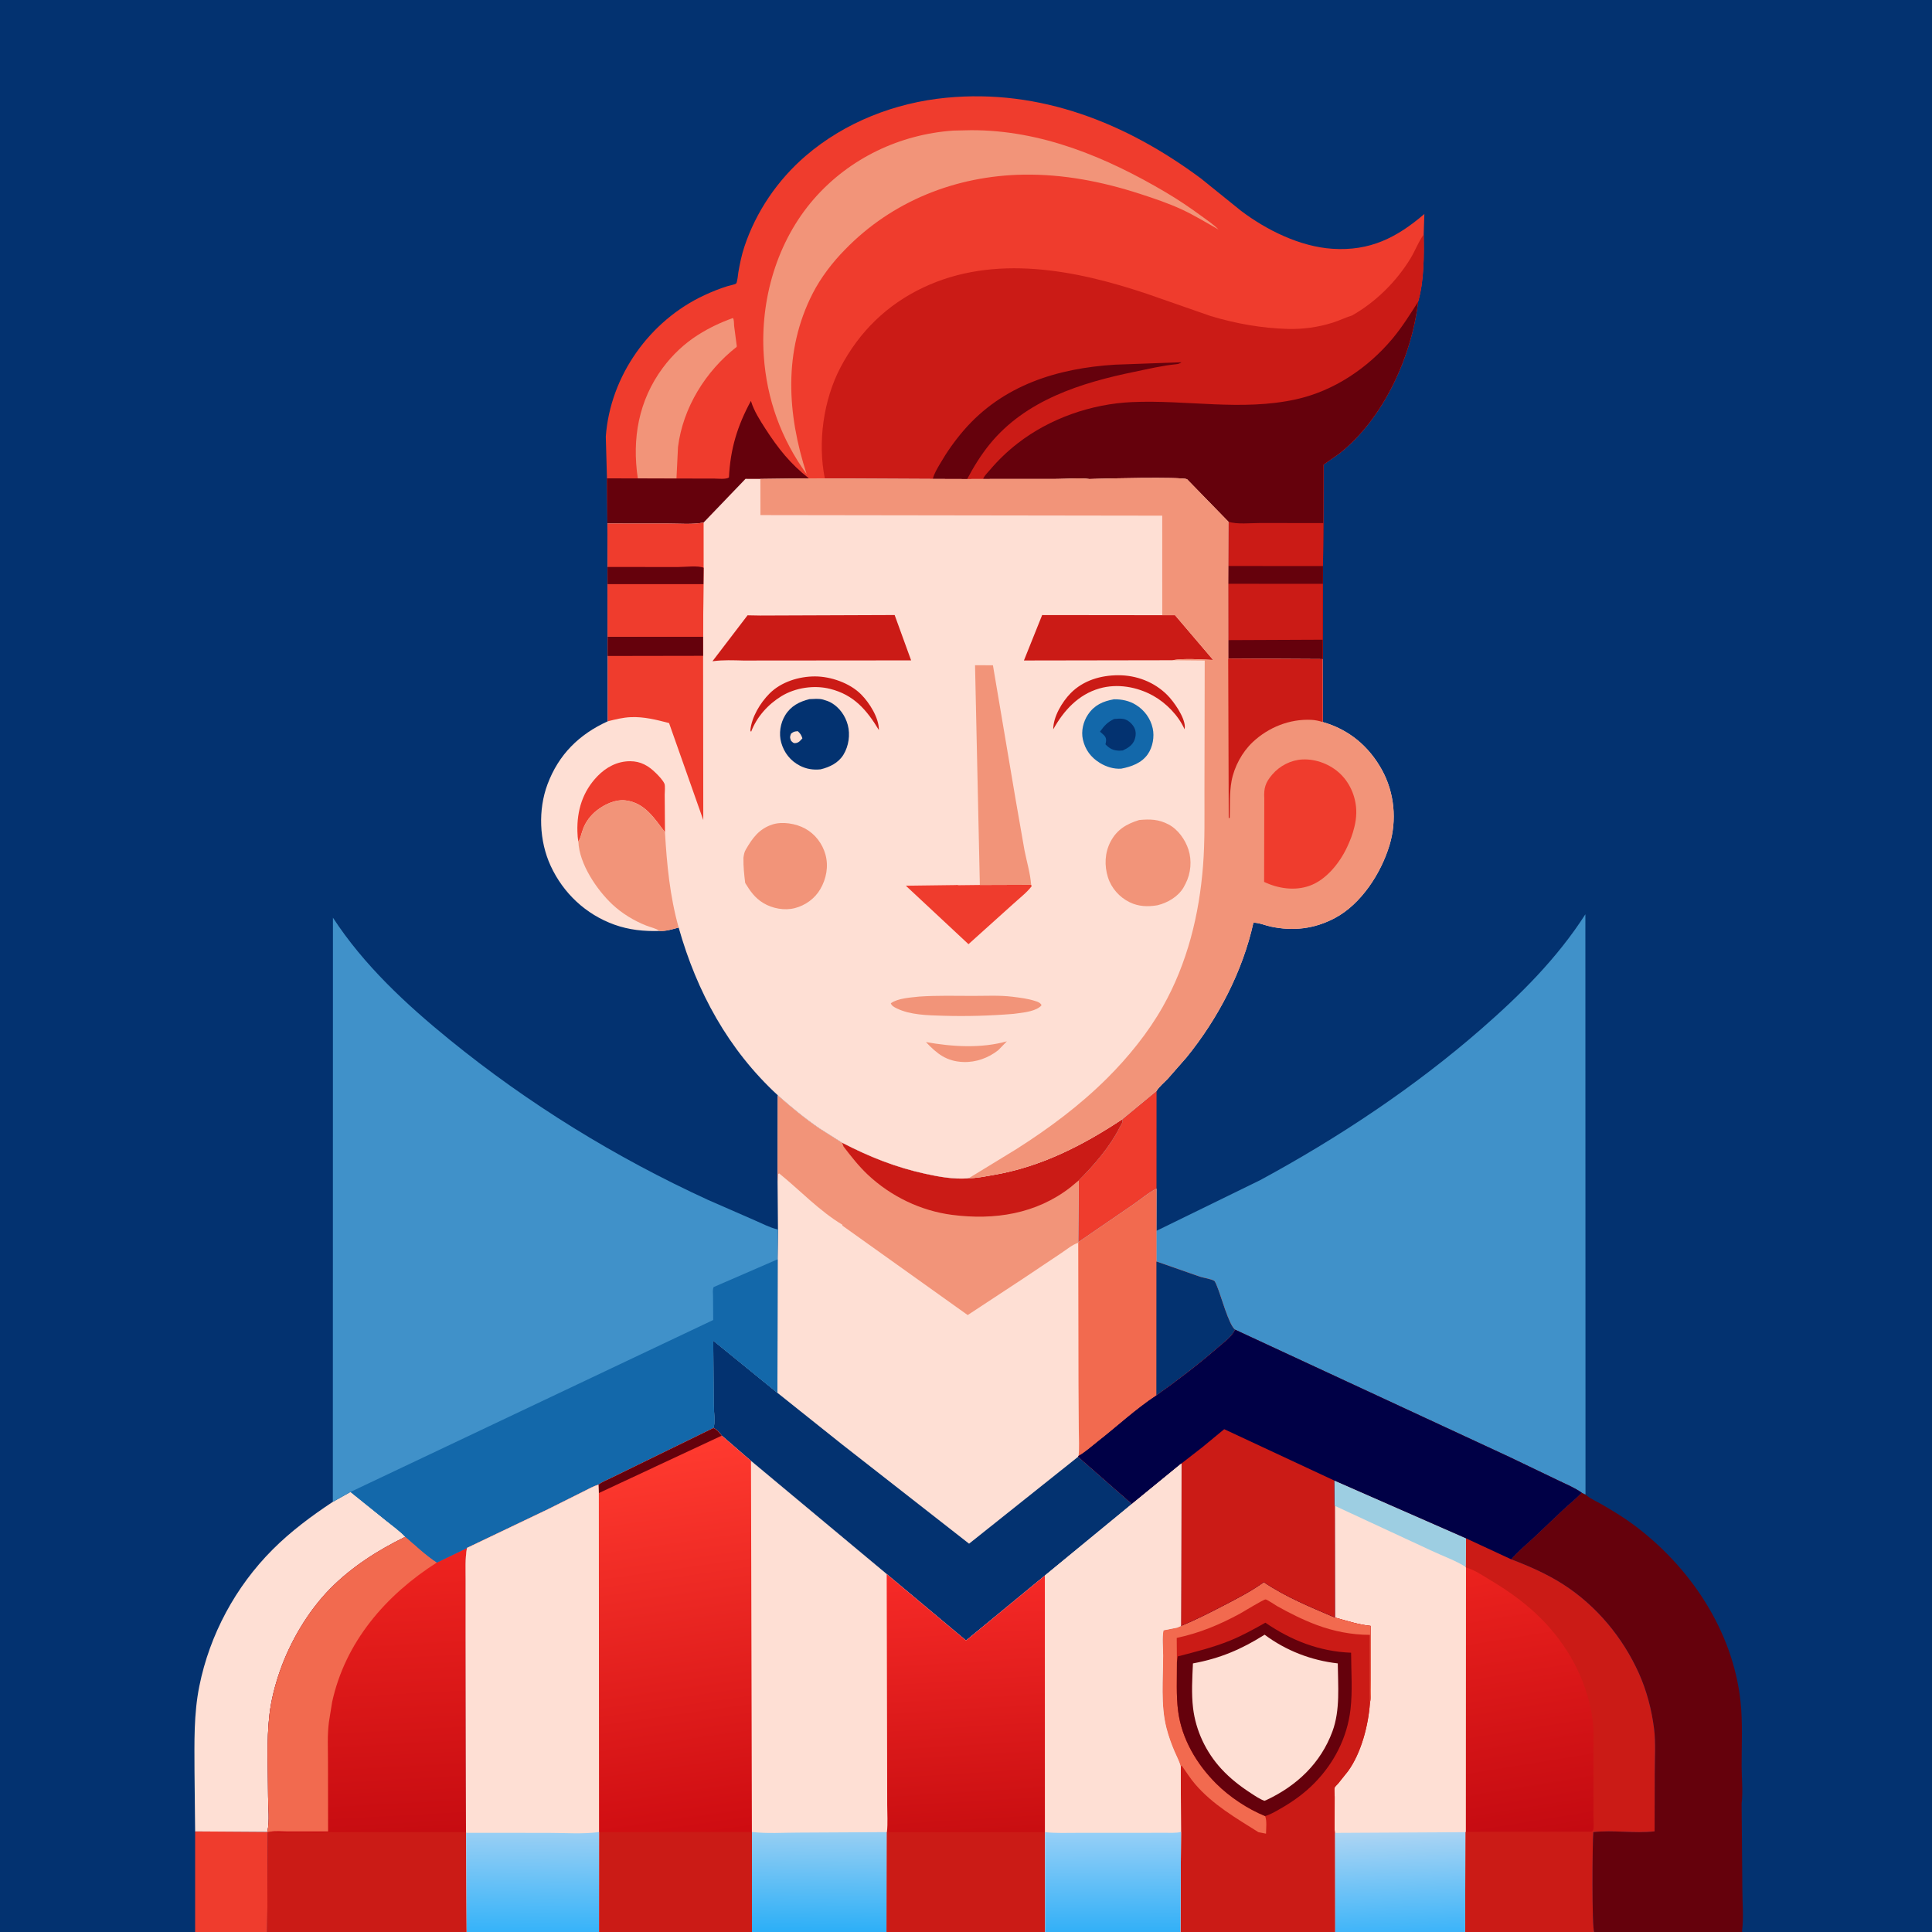 <svg version="1.1" xmlns="http://www.w3.org/2000/svg" style="display: block;" viewBox="0 0 2048 2048" width="1024" height="1024">
<defs>
	<linearGradient id="Gradient1" gradientUnits="userSpaceOnUse" x1="428.669" y1="1943.41" x2="412.797" y2="1648.26">
		<stop class="stop0" offset="0" stop-opacity="1" stop-color="rgb(199,12,17)"/>
		<stop class="stop1" offset="1" stop-opacity="1" stop-color="rgb(238,35,31)"/>
	</linearGradient>
	<linearGradient id="Gradient2" gradientUnits="userSpaceOnUse" x1="1631.49" y1="1948.03" x2="1584.49" y2="1659.2">
		<stop class="stop0" offset="0" stop-opacity="1" stop-color="rgb(196,10,17)"/>
		<stop class="stop1" offset="1" stop-opacity="1" stop-color="rgb(235,34,30)"/>
	</linearGradient>
	<linearGradient id="Gradient3" gradientUnits="userSpaceOnUse" x1="1481.31" y1="1940.32" x2="1485.73" y2="2049.68">
		<stop class="stop0" offset="0" stop-opacity="1" stop-color="rgb(174,213,243)"/>
		<stop class="stop1" offset="1" stop-opacity="1" stop-color="rgb(60,180,249)"/>
	</linearGradient>
	<linearGradient id="Gradient4" gradientUnits="userSpaceOnUse" x1="868.803" y1="1940.95" x2="867.197" y2="2048.05">
		<stop class="stop0" offset="0" stop-opacity="1" stop-color="rgb(152,207,243)"/>
		<stop class="stop1" offset="1" stop-opacity="1" stop-color="rgb(44,175,247)"/>
	</linearGradient>
	<linearGradient id="Gradient5" gradientUnits="userSpaceOnUse" x1="1031.92" y1="1943.51" x2="1014.95" y2="1668.44">
		<stop class="stop0" offset="0" stop-opacity="1" stop-color="rgb(201,14,17)"/>
		<stop class="stop1" offset="1" stop-opacity="1" stop-color="rgb(246,42,39)"/>
	</linearGradient>
	<linearGradient id="Gradient6" gradientUnits="userSpaceOnUse" x1="1179.27" y1="2047.36" x2="1178.74" y2="1943.64">
		<stop class="stop0" offset="0" stop-opacity="1" stop-color="rgb(51,176,247)"/>
		<stop class="stop1" offset="1" stop-opacity="1" stop-color="rgb(149,207,247)"/>
	</linearGradient>
	<linearGradient id="Gradient7" gradientUnits="userSpaceOnUse" x1="744.058" y1="1946.25" x2="685.557" y2="1535.02">
		<stop class="stop0" offset="0" stop-opacity="1" stop-color="rgb(206,12,17)"/>
		<stop class="stop1" offset="1" stop-opacity="1" stop-color="rgb(255,58,47)"/>
	</linearGradient>
	<linearGradient id="Gradient8" gradientUnits="userSpaceOnUse" x1="564.756" y1="1943.04" x2="563.259" y2="2047.96">
		<stop class="stop0" offset="0" stop-opacity="1" stop-color="rgb(153,207,244)"/>
		<stop class="stop1" offset="1" stop-opacity="1" stop-color="rgb(54,179,249)"/>
	</linearGradient>
</defs>
<path transform="translate(0,0)" fill="rgb(3,50,112)" d="M 206.846 2048 L -0 2048 L 0 -0 L 2048 0 L 2048 2048 L 1846.89 2048 L 1756.24 2048 L 1689.9 2048 L 1553.1 2048 L 1539.18 2048 L 1439.84 2048 L 1415.15 2048 L 1251.32 2048 L 1107.93 2048 L 939.901 2048 L 925.291 2048 L 885.632 2048 L 797.108 2048 L 634.96 2048 L 494.697 2048 L 347.923 2048 L 283.26 2048 L 206.846 2048 z"/>
<path transform="translate(0,0)" fill="rgb(239,60,45)" d="M 1189.76 1186.39 L 1225.99 1156.47 L 1225.94 1259.99 C 1217.2 1264.34 1209.17 1271.4 1201.08 1276.92 L 1143.05 1316.7 L 1143.55 1251.22 C 1159.62 1235.07 1176.25 1216.08 1186.61 1195.6 C 1188.19 1192.47 1190.66 1189.85 1189.76 1186.39 z"/>
<path transform="translate(0,0)" fill="rgb(239,60,45)" d="M 206.846 1941.37 L 283.332 1941.88 L 283.997 1942.18 L 283.26 2048 L 206.846 2048 L 206.846 1941.37 z"/>
<path transform="translate(0,0)" fill="rgb(254,223,212)" d="M 352.829 1592 L 371.59 1581.49 L 409.198 1611.77 C 416.056 1617.3 423.609 1622.68 429.711 1629.04 C 400.733 1643.21 372.987 1660.8 350.198 1683.89 C 326.559 1707.84 307.411 1740.41 296.451 1772.18 C 291.509 1786.5 287.492 1802.02 285.706 1817.08 C 282.32 1845.62 284.19 1875.67 284.195 1904.4 C 284.198 1915.6 286.028 1930.44 283.475 1941.22 L 283.332 1941.88 L 206.846 1941.37 L 206.176 1877.43 C 206.103 1847.07 205.281 1817.27 211.309 1787.32 C 222.287 1732.77 249.722 1681.87 289.082 1642.5 C 308.432 1623.14 330.072 1607.09 352.829 1592 z"/>
<path transform="translate(0,0)" fill="rgb(101,1,12)" d="M 1676.77 1582.4 L 1680.7 1584.22 L 1681.89 1585.25 C 1686.44 1589.03 1692.72 1591.69 1697.85 1594.67 C 1709.08 1601.2 1720.34 1607.94 1730.81 1615.66 C 1791.12 1660.15 1836.82 1727.97 1845.03 1803.57 C 1847.47 1826.05 1846.13 1849.78 1846.21 1872.41 C 1846.26 1885.1 1847.66 1899.46 1846.2 1911.98 L 1846.94 2002.02 C 1846.95 2016.44 1848.49 2032.64 1846.64 2046.75 L 1846.89 2048 L 1756.24 2048 L 1689.9 2048 C 1687.37 2044.01 1687.95 1952.2 1689 1942.13 C 1710.24 1939.6 1732.62 1943.87 1753.95 1941.29 L 1754.1 1880 C 1754.11 1864.53 1755.31 1847.76 1753.38 1832.44 C 1750.83 1812.31 1745.57 1792.16 1737.24 1773.64 C 1720.19 1735.75 1692.39 1702.24 1657.38 1679.69 C 1640.15 1668.59 1621.09 1660.21 1601.97 1652.95 C 1608.96 1644.72 1617.71 1637.48 1625.65 1630.17 L 1657.5 1600 C 1663.89 1594.07 1670.68 1588.66 1676.77 1582.4 z"/>
<path transform="translate(0,0)" fill="url(#Gradient1)" d="M 429.711 1629.04 C 440.474 1638.14 451.309 1648.68 463.139 1656.3 L 495.027 1640.86 C 492.912 1652.22 493.682 1664.44 493.642 1676 L 493.625 1733.38 L 493.974 1942.17 L 494.083 1942.84 L 494.697 2048 L 347.923 2048 L 283.26 2048 L 283.997 1942.18 L 283.332 1941.88 L 283.475 1941.22 C 286.028 1930.44 284.198 1915.6 284.195 1904.4 C 284.19 1875.67 282.32 1845.62 285.706 1817.08 C 287.492 1802.02 291.509 1786.5 296.451 1772.18 C 307.411 1740.41 326.559 1707.84 350.198 1683.89 C 372.987 1660.8 400.733 1643.21 429.711 1629.04 z"/>
<path transform="translate(0,0)" fill="rgb(242,106,79)" d="M 429.711 1629.04 C 440.474 1638.14 451.309 1648.68 463.139 1656.3 C 408.967 1690.86 365.849 1740.55 352.019 1804.5 L 348.673 1825.43 C 346.826 1839.41 347.712 1854.33 347.685 1868.45 L 347.778 1941.39 L 304.996 1941.41 C 299.173 1941.41 291.719 1940.5 286.097 1941.83 L 283.997 1942.18 L 283.332 1941.88 L 283.475 1941.22 C 286.028 1930.44 284.198 1915.6 284.195 1904.4 C 284.19 1875.67 282.32 1845.62 285.706 1817.08 C 287.492 1802.02 291.509 1786.5 296.451 1772.18 C 307.411 1740.41 326.559 1707.84 350.198 1683.89 C 372.987 1660.8 400.733 1643.21 429.711 1629.04 z"/>
<path transform="translate(0,0)" fill="rgb(203,27,22)" d="M 283.997 1942.18 L 286.097 1941.83 C 296.215 1943.22 307.087 1942.41 317.296 1942.4 C 327.282 1942.39 337.966 1943.16 347.872 1942.12 L 493.974 1942.17 L 494.083 1942.84 L 494.697 2048 L 347.923 2048 L 283.26 2048 L 283.997 1942.18 z"/>
<path transform="translate(0,0)" fill="rgb(64,145,201)" d="M 1225.84 1304.75 L 1335.63 1251.1 C 1418.56 1206.24 1499.42 1152.54 1570.48 1090.5 C 1612.05 1054.19 1650.58 1015.87 1680.56 969.207 L 1680.7 1584.22 L 1676.77 1582.4 C 1669.21 1577 1659.9 1573.28 1651.56 1569.2 L 1599.74 1544.33 L 1309.28 1409.55 C 1302.44 1404.55 1294.03 1372.39 1289.87 1363 C 1289.49 1362.14 1288.1 1358.54 1287.33 1357.94 C 1284.8 1355.95 1275.55 1354.51 1272.12 1353.41 L 1225.86 1337.22 L 1225.84 1304.75 z"/>
<path transform="translate(0,0)" fill="rgb(254,223,212)" d="M 824.439 1161 C 838.681 1173.61 853.176 1185.53 868.872 1196.3 L 892.684 1211.34 C 921.499 1226.26 949.431 1237.43 981.243 1244.36 C 995.643 1247.5 1010.52 1250.12 1025.32 1249.17 L 1027.07 1248.86 C 1035.43 1248.96 1044.69 1246.92 1052.96 1245.52 C 1103.2 1237.02 1147.73 1214.25 1189.76 1186.39 C 1190.66 1189.85 1188.19 1192.47 1186.61 1195.6 C 1176.25 1216.08 1159.62 1235.07 1143.55 1251.22 L 1143.05 1316.7 L 1201.08 1276.92 C 1209.17 1271.4 1217.2 1264.34 1225.94 1259.99 L 1225.84 1304.75 L 1225.86 1337.22 L 1272.12 1353.41 C 1275.55 1354.51 1284.8 1355.95 1287.33 1357.94 C 1288.1 1358.54 1289.49 1362.14 1289.87 1363 C 1294.03 1372.39 1302.44 1404.55 1309.28 1409.55 C 1305.69 1417.19 1296.74 1423.49 1290.41 1428.99 C 1269.8 1446.86 1248.06 1463.47 1225.79 1479.21 C 1204.03 1493.48 1184.04 1512.18 1163.5 1528.21 C 1157.27 1533.07 1150.2 1539.52 1143.33 1543.32 L 1142.84 1544.25 L 1199.91 1594.25 L 1107.73 1670.06 L 1024.04 1739.01 L 939.936 1668.59 L 796.076 1548.61 L 765.104 1521.84 C 762.588 1518.95 759.944 1514.91 756.125 1513.88 C 758.544 1509.41 756.586 1494.31 756.514 1488.7 L 756.06 1421.11 L 824.097 1476.46 L 824.282 1334.93 L 824.687 1303.29 L 824.25 1252.51 L 824.439 1161 z"/>
<path transform="translate(0,0)" fill="rgb(242,106,79)" d="M 1225.94 1259.99 L 1225.84 1304.75 L 1225.86 1337.22 L 1272.12 1353.41 C 1275.55 1354.51 1284.8 1355.95 1287.33 1357.94 C 1288.1 1358.54 1289.49 1362.14 1289.87 1363 C 1294.03 1372.39 1302.44 1404.55 1309.28 1409.55 C 1305.69 1417.19 1296.74 1423.49 1290.41 1428.99 C 1269.8 1446.86 1248.06 1463.47 1225.79 1479.21 C 1204.03 1493.48 1184.04 1512.18 1163.5 1528.21 C 1157.27 1533.07 1150.2 1539.52 1143.33 1543.32 C 1144.28 1534.34 1143.66 1525 1143.58 1515.96 L 1143.27 1468.52 L 1142.98 1317.41 L 1143.05 1316.7 L 1201.08 1276.92 C 1209.17 1271.4 1217.2 1264.34 1225.94 1259.99 z"/>
<path transform="translate(0,0)" fill="rgb(3,50,112)" d="M 1225.86 1337.22 L 1272.12 1353.41 C 1275.55 1354.51 1284.8 1355.95 1287.33 1357.94 C 1288.1 1358.54 1289.49 1362.14 1289.87 1363 C 1294.03 1372.39 1302.44 1404.55 1309.28 1409.55 C 1305.69 1417.19 1296.74 1423.49 1290.41 1428.99 C 1269.8 1446.86 1248.06 1463.47 1225.79 1479.21 L 1225.86 1337.22 z"/>
<path transform="translate(0,0)" fill="rgb(242,148,121)" d="M 824.439 1161 C 838.681 1173.61 853.176 1185.53 868.872 1196.3 L 892.684 1211.34 C 921.499 1226.26 949.431 1237.43 981.243 1244.36 C 995.643 1247.5 1010.52 1250.12 1025.32 1249.17 L 1027.07 1248.86 C 1035.43 1248.96 1044.69 1246.92 1052.96 1245.52 C 1103.2 1237.02 1147.73 1214.25 1189.76 1186.39 C 1190.66 1189.85 1188.19 1192.47 1186.61 1195.6 C 1176.25 1216.08 1159.62 1235.07 1143.55 1251.22 L 1143.05 1316.7 L 1142.98 1317.41 C 1137.07 1319.16 1130.27 1324.82 1125.07 1328.26 L 1084.36 1355.5 L 1025.8 1394.03 L 892.941 1299.21 L 892.981 1298.29 C 868.751 1283.85 847.849 1261.62 826 1243.87 L 824.926 1244.5 L 824.25 1252.51 L 824.439 1161 z"/>
<path transform="translate(0,0)" fill="rgb(203,27,22)" d="M 1189.76 1186.39 C 1190.66 1189.85 1188.19 1192.47 1186.61 1195.6 C 1176.25 1216.08 1159.62 1235.07 1143.55 1251.22 L 1134.76 1258.58 C 1098.33 1286.88 1054.28 1293.61 1009.31 1287.82 C 975.942 1283.52 944.204 1268.13 919.733 1245.06 C 910.188 1236.06 902.187 1225.78 894.22 1215.41 L 892.684 1211.34 C 921.499 1226.26 949.431 1237.43 981.243 1244.36 C 995.643 1247.5 1010.52 1250.12 1025.32 1249.17 L 1027.07 1248.86 C 1035.43 1248.96 1044.69 1246.92 1052.96 1245.52 C 1103.2 1237.02 1147.73 1214.25 1189.76 1186.39 z"/>
<path transform="translate(0,0)" fill="rgb(3,50,112)" d="M 756.06 1421.11 L 824.097 1476.46 L 892.624 1531.13 L 1027.26 1636.38 L 1142.84 1544.25 L 1199.91 1594.25 L 1107.73 1670.06 L 1024.04 1739.01 L 939.936 1668.59 L 796.076 1548.61 L 765.104 1521.84 C 762.588 1518.95 759.944 1514.91 756.125 1513.88 C 758.544 1509.41 756.586 1494.31 756.514 1488.7 L 756.06 1421.11 z"/>
<path transform="translate(0,0)" fill="rgb(64,145,201)" d="M 352.829 1592 L 352.932 972.784 C 385.595 1022.93 430.317 1064.48 476.5 1102.06 C 560.319 1170.26 652.542 1226.95 750.745 1272.05 L 800.419 1293.76 C 807.664 1296.84 815.664 1301.15 823.266 1302.97 L 824.687 1303.29 L 824.282 1334.93 L 824.097 1476.46 L 756.06 1421.11 L 756.514 1488.7 C 756.586 1494.31 758.544 1509.41 756.125 1513.88 L 670.788 1555.52 L 647.45 1566.93 C 643.131 1569.02 638.166 1570.89 634.438 1573.88 C 628.891 1575.38 623.445 1578.7 618.275 1581.19 L 581 1599.8 L 495.027 1640.86 L 463.139 1656.3 C 451.309 1648.68 440.474 1638.14 429.711 1629.04 C 423.609 1622.68 416.056 1617.3 409.198 1611.77 L 371.59 1581.49 L 352.829 1592 z"/>
<path transform="translate(0,0)" fill="rgb(19,104,170)" d="M 756.026 1399.26 L 755.838 1374.06 C 755.82 1370.93 755.23 1367.22 756.466 1364.37 L 824.282 1334.93 L 824.097 1476.46 L 756.06 1421.11 L 756.514 1488.7 C 756.586 1494.31 758.544 1509.41 756.125 1513.88 L 670.788 1555.52 L 647.45 1566.93 C 643.131 1569.02 638.166 1570.89 634.438 1573.88 C 628.891 1575.38 623.445 1578.7 618.275 1581.19 L 581 1599.8 L 495.027 1640.86 L 463.139 1656.3 C 451.309 1648.68 440.474 1638.14 429.711 1629.04 C 423.609 1622.68 416.056 1617.3 409.198 1611.77 L 371.59 1581.49 L 756.026 1399.26 z"/>
<path transform="translate(0,0)" fill="rgb(203,27,22)" d="M 1309.28 1409.55 L 1599.74 1544.33 L 1651.56 1569.2 C 1659.9 1573.28 1669.21 1577 1676.77 1582.4 C 1670.68 1588.66 1663.89 1594.07 1657.5 1600 L 1625.65 1630.17 C 1617.71 1637.48 1608.96 1644.72 1601.97 1652.95 C 1621.09 1660.21 1640.15 1668.59 1657.38 1679.69 C 1692.39 1702.24 1720.19 1735.75 1737.24 1773.64 C 1745.57 1792.16 1750.83 1812.31 1753.38 1832.44 C 1755.31 1847.76 1754.11 1864.53 1754.1 1880 L 1753.95 1941.29 C 1732.62 1943.87 1710.24 1939.6 1689 1942.13 C 1687.95 1952.2 1687.37 2044.01 1689.9 2048 L 1553.1 2048 L 1539.18 2048 L 1439.84 2048 L 1415.15 2048 L 1251.32 2048 L 1251.92 1941.96 L 1251.61 1872.72 C 1250.31 1867.34 1247.26 1861.77 1245.09 1856.67 C 1241.62 1848.56 1238.63 1840.2 1236.44 1831.64 C 1230.24 1807.54 1232.98 1779.75 1232.97 1754.86 C 1232.96 1746.49 1231.76 1736.27 1233.34 1728.23 L 1248.07 1725.26 L 1251.87 1723.57 L 1252.37 1551.35 L 1199.91 1594.25 L 1142.84 1544.25 L 1143.33 1543.32 C 1150.2 1539.52 1157.27 1533.07 1163.5 1528.21 C 1184.04 1512.18 1204.03 1493.48 1225.79 1479.21 C 1248.06 1463.47 1269.8 1446.86 1290.41 1428.99 C 1296.74 1423.49 1305.69 1417.19 1309.28 1409.55 z"/>
<path transform="translate(0,0)" fill="url(#Gradient2)" d="M 1554.01 1661.64 C 1562.78 1663.92 1572.23 1670.46 1580.07 1675.13 C 1615.37 1696.2 1643.99 1720.61 1665.09 1756.53 C 1677.52 1777.71 1686.15 1802.29 1688.59 1826.82 C 1689.43 1835.24 1689.03 1844 1689.04 1852.47 L 1689.1 1897.32 L 1689.09 1925.28 C 1689.08 1929.42 1689.75 1935.02 1689.01 1939 C 1688.75 1940.41 1688.27 1940.94 1687.16 1941.67 L 1553.87 1941.82 L 1554.01 1661.64 z"/>
<path transform="translate(0,0)" fill="rgb(254,223,212)" d="M 1414.31 1569.38 L 1553.99 1630.68 L 1553.71 1660.99 L 1554.01 1661.64 L 1553.87 1941.82 L 1553.35 1942.19 L 1553.1 2048 L 1539.18 2048 L 1439.84 2048 L 1415.15 2048 L 1415 1942.93 L 1414.74 1939.57 L 1414.81 1904.61 C 1414.81 1902.5 1414.14 1896.57 1414.83 1894.82 C 1415.21 1893.85 1417.8 1891.41 1418.6 1890.48 L 1428.97 1877.5 C 1442.99 1858.15 1450.46 1829.02 1452.17 1805.52 C 1453.88 1796.5 1452.95 1786.33 1452.95 1777.11 L 1452.83 1723.49 C 1440 1722.23 1427.44 1718.07 1415.05 1714.65 L 1414.9 1596.19 L 1414.57 1594.93 L 1414.31 1569.38 z"/>
<path transform="translate(0,0)" fill="rgb(157,206,226)" d="M 1414.31 1569.38 L 1553.99 1630.68 L 1553.71 1660.99 C 1542.88 1654.11 1529.43 1649.5 1517.81 1643.95 L 1414.9 1596.19 L 1414.57 1594.93 L 1414.31 1569.38 z"/>
<path transform="translate(0,0)" fill="url(#Gradient3)" d="M 1415 1942.93 L 1553.35 1942.19 L 1553.1 2048 L 1539.18 2048 L 1439.84 2048 L 1415.15 2048 L 1415 1942.93 z"/>
<path transform="translate(0,0)" fill="rgb(203,27,22)" d="M 1251.87 1723.57 C 1267.11 1717.29 1282.37 1709.53 1297 1701.93 C 1311.25 1694.52 1325.76 1687.11 1338.85 1677.74 L 1339.68 1677.14 C 1363.31 1693.1 1389.07 1703.47 1415.05 1714.65 C 1427.44 1718.07 1440 1722.23 1452.83 1723.49 L 1452.95 1777.11 C 1452.95 1786.33 1453.88 1796.5 1452.17 1805.52 C 1450.46 1829.02 1442.99 1858.15 1428.97 1877.5 L 1418.6 1890.48 C 1417.8 1891.41 1415.21 1893.85 1414.83 1894.82 C 1414.14 1896.57 1414.81 1902.5 1414.81 1904.61 L 1414.74 1939.57 L 1415 1942.93 L 1415.15 2048 L 1251.32 2048 L 1251.92 1941.96 L 1251.61 1872.72 C 1250.31 1867.34 1247.26 1861.77 1245.09 1856.67 C 1241.62 1848.56 1238.63 1840.2 1236.44 1831.64 C 1230.24 1807.54 1232.98 1779.75 1232.97 1754.86 C 1232.96 1746.49 1231.76 1736.27 1233.34 1728.23 L 1248.07 1725.26 L 1251.87 1723.57 z"/>
<path transform="translate(0,0)" fill="rgb(242,106,79)" d="M 1251.87 1723.57 C 1267.11 1717.29 1282.37 1709.53 1297 1701.93 C 1311.25 1694.52 1325.76 1687.11 1338.85 1677.74 L 1339.68 1677.14 C 1363.31 1693.1 1389.07 1703.47 1415.05 1714.65 C 1427.44 1718.07 1440 1722.23 1452.83 1723.49 L 1452.95 1777.11 C 1452.95 1786.33 1453.88 1796.5 1452.17 1805.52 L 1452.14 1733.02 C 1432.79 1733 1413.75 1729.24 1395.66 1722.5 C 1381.29 1717.14 1367.48 1710.18 1354.1 1702.74 C 1352.19 1701.67 1343.17 1695.48 1341.58 1695.47 C 1339.23 1695.45 1318.92 1708.08 1314.72 1710.36 C 1293.04 1722.17 1271.56 1731.14 1247.38 1736.25 L 1247.58 1762.01 C 1247.68 1778.97 1246.67 1796.96 1248.84 1813.76 C 1252.63 1843.23 1268.44 1869.98 1289.24 1890.71 C 1303.45 1904.89 1322.43 1917.48 1341.04 1925.11 C 1343.16 1929.73 1342.08 1938.52 1342.03 1943.77 L 1334.02 1942.2 C 1310.08 1927.14 1285.84 1913.19 1267.09 1891.5 C 1261.73 1885.29 1257.36 1878.18 1252.6 1871.5 L 1251.61 1872.72 C 1250.31 1867.34 1247.26 1861.77 1245.09 1856.67 C 1241.62 1848.56 1238.63 1840.2 1236.44 1831.64 C 1230.24 1807.54 1232.98 1779.75 1232.97 1754.86 C 1232.96 1746.49 1231.76 1736.27 1233.34 1728.23 L 1248.07 1725.26 L 1251.87 1723.57 z"/>
<path transform="translate(0,0)" fill="rgb(101,1,12)" d="M 1247.58 1762.01 L 1248.5 1755.85 C 1267.2 1751 1285.97 1746.39 1303.91 1739.09 C 1316.81 1733.85 1329.23 1726.96 1341.34 1720.12 C 1368.85 1738.99 1398.8 1750.7 1432.22 1751.95 C 1432.29 1771.52 1433.85 1792.62 1431.59 1811.99 C 1428.08 1842 1414.16 1869.04 1393.14 1890.37 C 1382.35 1901.32 1370.11 1910.02 1356.77 1917.58 C 1351.86 1920.37 1346.48 1923.59 1341.04 1925.11 C 1322.43 1917.48 1303.45 1904.89 1289.24 1890.71 C 1268.44 1869.98 1252.63 1843.23 1248.84 1813.76 C 1246.67 1796.96 1247.68 1778.97 1247.58 1762.01 z"/>
<path transform="translate(0,0)" fill="rgb(254,223,212)" d="M 1340.54 1732.85 C 1363.21 1749.77 1389.99 1760.11 1418.1 1763.27 C 1418.32 1787.1 1420.82 1812.57 1412.47 1835.28 C 1400.04 1869.07 1374.65 1893.02 1342.5 1908.07 L 1340.44 1908.92 C 1335.61 1907.31 1330.73 1903.89 1326.46 1901.14 C 1314.74 1893.59 1304.06 1885.27 1294.6 1874.98 C 1278.36 1857.3 1267.63 1834.67 1264.72 1810.79 C 1262.85 1795.45 1263.87 1778.75 1264.56 1763.29 C 1293.32 1757.97 1315.83 1748.43 1340.54 1732.85 z"/>
<path transform="translate(0,0)" fill="rgb(0,0,70)" d="M 1309.28 1409.55 L 1599.74 1544.33 L 1651.56 1569.2 C 1659.9 1573.28 1669.21 1577 1676.77 1582.4 C 1670.68 1588.66 1663.89 1594.07 1657.5 1600 L 1625.65 1630.17 C 1617.71 1637.48 1608.96 1644.72 1601.97 1652.95 L 1553.99 1630.68 L 1414.31 1569.38 L 1414.57 1594.93 L 1414.9 1596.19 L 1415.05 1714.65 C 1389.07 1703.47 1363.31 1693.1 1339.68 1677.14 L 1338.85 1677.74 C 1325.76 1687.11 1311.25 1694.52 1297 1701.93 C 1282.37 1709.53 1267.11 1717.29 1251.87 1723.57 L 1252.37 1551.35 L 1199.91 1594.25 L 1142.84 1544.25 L 1143.33 1543.32 C 1150.2 1539.52 1157.27 1533.07 1163.5 1528.21 C 1184.04 1512.18 1204.03 1493.48 1225.79 1479.21 C 1248.06 1463.47 1269.8 1446.86 1290.41 1428.99 C 1296.74 1423.49 1305.69 1417.19 1309.28 1409.55 z"/>
<path transform="translate(0,0)" fill="rgb(203,27,22)" d="M 1274.96 1533.78 L 1297.71 1515 L 1414.31 1569.38 L 1414.57 1594.93 L 1414.9 1596.19 L 1415.05 1714.65 C 1389.07 1703.47 1363.31 1693.1 1339.68 1677.14 L 1338.85 1677.74 C 1325.76 1687.11 1311.25 1694.52 1297 1701.93 C 1282.37 1709.53 1267.11 1717.29 1251.87 1723.57 L 1252.37 1551.35 L 1274.96 1533.78 z"/>
<path transform="translate(0,0)" fill="rgb(239,60,45)" d="M 643.409 507.092 L 642.174 462.8 C 646.802 398.524 688.688 339.746 746.878 312.834 C 754.759 309.188 762.676 305.975 770.969 303.403 C 772.367 302.969 779.558 301.393 780.279 300.603 C 781.693 299.054 782.29 290.886 782.686 288.617 C 784.27 279.53 786.111 270.471 789.013 261.699 C 801.314 224.515 824.376 190.713 854.049 165.233 C 895.593 129.558 948.731 108.872 1003 103.622 C 1102.81 93.966 1194 130.463 1273.06 189.201 L 1315.44 223.388 C 1342.48 243.878 1378.07 261.493 1412.5 263.725 C 1452.16 266.296 1480.53 252.035 1509.88 226.827 L 1509.17 248.672 C 1509.53 271.402 1509.63 298.088 1503.21 319.954 C 1496.36 378.045 1466.2 444.231 1419.64 480.768 L 1402.96 492.517 L 1402.78 554.508 L 1402.42 600.054 L 1402.32 619.008 L 1402.08 678.118 L 1402.04 698.709 L 1301.95 698.181 L 1301.94 678.555 L 1301.89 618.936 L 1301.96 599.984 L 1302.11 553.004 L 1258.24 507.953 C 1252.17 505.364 1167.74 507.182 1154.87 507.805 C 1144.26 506.252 1131.45 507.683 1120.63 507.712 L 1042.3 507.772 L 1025.23 507.841 L 988.837 507.728 L 874.358 507.171 L 857.456 507.055 L 806.028 507.698 L 790.265 507.653 L 745.86 553.92 C 734.143 556.215 720.621 554.997 708.6 555 L 643.86 554.936 L 643.409 507.092 z"/>
<path transform="translate(0,0)" fill="rgb(242,148,121)" d="M 676.119 507.136 C 669.777 465.133 676.935 424.579 702.543 389.984 C 712.766 376.174 725.481 364.167 740 354.969 C 751.794 347.497 763.806 341.816 776.936 337.124 C 778.253 338.915 777.993 343.169 778.196 345.433 L 780.741 364.793 C 781.063 366.585 780.992 365.853 780.919 367.687 C 748.068 393.33 723.893 432.125 718.708 473.92 L 717.085 507.26 L 676.119 507.136 z"/>
<path transform="translate(0,0)" fill="rgb(101,1,12)" d="M 772.732 506.131 C 774.162 475.901 781.632 451.43 796.021 424.93 L 796.265 425.784 C 799.285 435.663 805.716 445.712 811.284 454.352 C 824.75 475.246 837.806 491.732 857.456 507.055 L 806.028 507.698 L 790.265 507.653 L 745.86 553.92 C 734.143 556.215 720.621 554.997 708.6 555 L 643.86 554.936 L 643.409 507.092 L 676.119 507.136 L 717.085 507.26 L 756.862 507.295 C 761.002 507.288 769.284 508.436 772.732 506.131 z"/>
<path transform="translate(0,0)" fill="rgb(242,148,121)" d="M 1010.48 138.426 L 1029.35 138.009 C 1103.93 137.817 1172.83 166.652 1236.06 204.035 C 1249.02 211.696 1261.26 219.976 1273.4 228.864 C 1279.79 233.537 1286.04 237.671 1291.67 243.275 C 1278.8 236.114 1266.5 228.421 1253.1 222.195 C 1238.82 215.56 1223.47 210.378 1208.49 205.521 C 1168.37 192.509 1127.33 184.48 1085 185.141 C 1013.34 186.261 945.612 213.173 895.665 264.685 C 882.569 277.914 869.968 294.435 861.5 311.007 C 830.207 372.245 834.33 438.802 855.105 502.665 C 828.109 465.361 812.757 423.209 809.646 377.268 C 805.625 317.897 823.457 255.855 862.978 210.676 C 900.534 167.745 953.807 142.419 1010.48 138.426 z"/>
<path transform="translate(0,0)" fill="rgb(203,27,22)" d="M 1433.31 334.368 C 1458.32 320.22 1480.52 298.251 1495.39 273.605 C 1500.1 265.79 1503.43 256.765 1508.64 249.389 L 1509.17 248.672 C 1509.53 271.402 1509.63 298.088 1503.21 319.954 C 1496.36 378.045 1466.2 444.231 1419.64 480.768 L 1402.96 492.517 L 1402.78 554.508 L 1402.42 600.054 L 1402.32 619.008 L 1402.08 678.118 L 1402.04 698.709 L 1301.95 698.181 L 1301.94 678.555 L 1301.89 618.936 L 1301.96 599.984 L 1302.11 553.004 L 1258.24 507.953 C 1252.17 505.364 1167.74 507.182 1154.87 507.805 C 1144.26 506.252 1131.45 507.683 1120.63 507.712 L 1042.3 507.772 L 1025.23 507.841 L 988.837 507.728 L 874.358 507.171 C 866.606 468.952 872.832 423.814 891.114 389.187 C 910.967 351.585 940.297 322.899 978.808 304.719 C 1054.23 269.113 1140.27 286.05 1215.99 311.527 L 1283.33 335.012 C 1309.89 342.988 1337.36 347.939 1365.1 348.676 C 1381.42 349.11 1397.46 346.871 1413 341.945 C 1419.93 339.749 1426.37 336.536 1433.31 334.368 z"/>
<path transform="translate(0,0)" fill="rgb(101,1,12)" d="M 1252.47 384.014 C 1250.33 385.47 1249.09 385.874 1246.53 386.124 C 1231.83 387.566 1217.11 391.142 1202.64 394.108 C 1145.73 405.774 1087.11 424.16 1049.02 471 C 1039.83 482.294 1032.02 494.987 1025.23 507.841 L 988.837 507.728 C 990.057 502.254 993.661 496.454 996.478 491.593 C 1003.71 479.11 1011.97 467.416 1021.38 456.47 C 1062.7 408.417 1120.6 390.363 1181.99 386.57 L 1252.47 384.014 z"/>
<path transform="translate(0,0)" fill="rgb(101,1,12)" d="M 1042.3 507.772 L 1042.5 506.773 C 1043.95 503.828 1047.32 500.553 1049.46 498.033 C 1058.34 487.546 1068.12 478.207 1078.99 469.784 C 1112.92 443.481 1156.94 428.181 1199.71 426.242 C 1257.97 423.599 1316.08 436.073 1373.91 423.292 C 1413.83 414.467 1449.74 390.362 1475.85 359.264 C 1486.15 347.006 1494.62 333.42 1503.21 319.954 C 1496.36 378.045 1466.2 444.231 1419.64 480.768 L 1402.96 492.517 L 1402.78 554.508 L 1402.42 600.054 L 1402.32 619.008 L 1402.08 678.118 L 1402.04 698.709 L 1301.95 698.181 L 1301.94 678.555 L 1301.89 618.936 L 1301.96 599.984 L 1302.11 553.004 L 1258.24 507.953 C 1252.17 505.364 1167.74 507.182 1154.87 507.805 C 1144.26 506.252 1131.45 507.683 1120.63 507.712 L 1042.3 507.772 z"/>
<path transform="translate(0,0)" fill="rgb(203,27,22)" d="M 1302.11 553.004 C 1311.25 556.099 1325.95 554.403 1335.73 554.426 L 1402.78 554.508 L 1402.42 600.054 L 1402.32 619.008 L 1301.89 618.936 L 1301.96 599.984 L 1302.11 553.004 z"/>
<path transform="translate(0,0)" fill="rgb(101,1,12)" d="M 1301.96 599.984 L 1402.42 600.054 L 1402.32 619.008 L 1301.89 618.936 L 1301.96 599.984 z"/>
<path transform="translate(0,0)" fill="rgb(203,27,22)" d="M 1301.89 618.936 L 1402.32 619.008 L 1402.08 678.118 L 1402.04 698.709 L 1301.95 698.181 L 1301.94 678.555 L 1301.89 618.936 z"/>
<path transform="translate(0,0)" fill="rgb(101,1,12)" d="M 1301.94 678.555 L 1402.08 678.118 L 1402.04 698.709 L 1301.95 698.181 L 1301.94 678.555 z"/>
<path transform="translate(0,0)" fill="rgb(254,223,212)" d="M 756.125 1513.88 C 759.944 1514.91 762.588 1518.95 765.104 1521.84 L 796.076 1548.61 L 939.936 1668.59 L 1024.04 1739.01 L 1107.73 1670.06 L 1199.91 1594.25 L 1252.37 1551.35 L 1251.87 1723.57 L 1248.07 1725.26 L 1233.34 1728.23 C 1231.76 1736.27 1232.96 1746.49 1232.97 1754.86 C 1232.98 1779.75 1230.24 1807.54 1236.44 1831.64 C 1238.63 1840.2 1241.62 1848.56 1245.09 1856.67 C 1247.26 1861.77 1250.31 1867.34 1251.61 1872.72 L 1251.92 1941.96 L 1251.32 2048 L 1107.93 2048 L 939.901 2048 L 925.291 2048 L 885.632 2048 L 797.108 2048 L 634.96 2048 L 494.697 2048 L 494.083 1942.84 L 493.974 1942.17 L 493.625 1733.38 L 493.642 1676 C 493.682 1664.44 492.912 1652.22 495.027 1640.86 L 581 1599.8 L 618.275 1581.19 C 623.445 1578.7 628.891 1575.38 634.438 1573.88 C 638.166 1570.89 643.131 1569.02 647.45 1566.93 L 670.788 1555.52 L 756.125 1513.88 z"/>
<path transform="translate(0,0)" fill="url(#Gradient4)" d="M 797.031 1941.97 C 813.128 1943.84 830.42 1942.65 846.65 1942.63 L 940.181 1942.13 L 939.901 2048 L 925.291 2048 L 885.632 2048 L 797.108 2048 L 797.031 1941.97 z"/>
<path transform="translate(0,0)" fill="url(#Gradient5)" d="M 939.936 1668.59 L 1024.04 1739.01 L 1107.73 1670.06 L 1107.8 1942.18 L 1107.93 2048 L 939.901 2048 L 940.181 1942.13 C 941.25 1932.8 940.482 1922.63 940.468 1913.2 L 940.372 1857.37 L 939.936 1668.59 z"/>
<path transform="translate(0,0)" fill="rgb(203,27,22)" d="M 940.181 1942.13 L 1107.8 1942.18 L 1107.93 2048 L 939.901 2048 L 940.181 1942.13 z"/>
<path transform="translate(0,0)" fill="rgb(254,223,212)" d="M 1252.37 1551.35 L 1251.87 1723.57 L 1248.07 1725.26 L 1233.34 1728.23 C 1231.76 1736.27 1232.96 1746.49 1232.97 1754.86 C 1232.98 1779.75 1230.24 1807.54 1236.44 1831.64 C 1238.63 1840.2 1241.62 1848.56 1245.09 1856.67 C 1247.26 1861.77 1250.31 1867.34 1251.61 1872.72 L 1251.92 1941.96 L 1251.32 2048 L 1107.93 2048 L 1107.8 1942.18 L 1107.73 1670.06 L 1199.91 1594.25 L 1252.37 1551.35 z"/>
<path transform="translate(0,0)" fill="url(#Gradient6)" d="M 1107.8 1942.18 C 1119.31 1943.41 1131.17 1942.86 1142.75 1942.88 L 1201.17 1942.89 L 1233.8 1942.81 C 1239.56 1942.78 1246.34 1943.31 1251.92 1941.96 L 1251.32 2048 L 1107.93 2048 L 1107.8 1942.18 z"/>
<path transform="translate(0,0)" fill="url(#Gradient7)" d="M 756.125 1513.88 C 759.944 1514.91 762.588 1518.95 765.104 1521.84 L 796.076 1548.61 L 797.031 1941.97 L 797.108 2048 L 634.96 2048 L 494.697 2048 L 494.083 1942.84 L 493.974 1942.17 L 493.625 1733.38 L 493.642 1676 C 493.682 1664.44 492.912 1652.22 495.027 1640.86 L 581 1599.8 L 618.275 1581.19 C 623.445 1578.7 628.891 1575.38 634.438 1573.88 C 638.166 1570.89 643.131 1569.02 647.45 1566.93 L 670.788 1555.52 L 756.125 1513.88 z"/>
<path transform="translate(0,0)" fill="rgb(101,1,12)" d="M 756.125 1513.88 C 759.944 1514.91 762.588 1518.95 765.104 1521.84 L 634.8 1582.7 L 634.438 1573.88 C 638.166 1570.89 643.131 1569.02 647.45 1566.93 L 670.788 1555.52 L 756.125 1513.88 z"/>
<path transform="translate(0,0)" fill="rgb(203,27,22)" d="M 635.009 1942.07 L 797.031 1941.97 L 797.108 2048 L 634.96 2048 L 635.009 1942.07 z"/>
<path transform="translate(0,0)" fill="rgb(254,223,212)" d="M 495.027 1640.86 L 581 1599.8 L 618.275 1581.19 C 623.445 1578.7 628.891 1575.38 634.438 1573.88 L 634.8 1582.7 L 635.009 1942.07 L 634.96 2048 L 494.697 2048 L 494.083 1942.84 L 493.974 1942.17 L 493.625 1733.38 L 493.642 1676 C 493.682 1664.44 492.912 1652.22 495.027 1640.86 z"/>
<path transform="translate(0,0)" fill="url(#Gradient8)" d="M 635.009 1942.07 L 634.96 2048 L 494.697 2048 L 494.083 1942.84 L 581.653 1942.92 C 598.975 1942.91 617.86 1944.36 635.009 1942.07 z"/>
<path transform="translate(0,0)" fill="rgb(254,223,212)" d="M 874.358 507.171 L 988.837 507.728 L 1025.23 507.841 L 1042.3 507.772 L 1120.63 507.712 C 1131.45 507.683 1144.26 506.252 1154.87 507.805 C 1167.74 507.182 1252.17 505.364 1258.24 507.953 L 1302.11 553.004 L 1301.96 599.984 L 1301.89 618.936 L 1301.94 678.555 L 1301.95 698.181 L 1402.04 698.709 L 1402.19 765.408 C 1429.91 773.329 1451.04 790.981 1464.89 816.105 C 1478.24 840.312 1480.91 869.463 1472.95 895.874 C 1463.99 925.579 1443.03 958.318 1415 973.185 C 1393.3 984.693 1370.89 987.264 1347.01 982.215 C 1341.35 981.017 1334.29 977.938 1328.66 978.115 C 1317.32 1029.68 1290.94 1080.12 1257.75 1120.91 L 1238.03 1143.41 C 1234.21 1147.46 1228.84 1151.81 1225.99 1156.47 L 1189.76 1186.39 C 1147.73 1214.25 1103.2 1237.02 1052.96 1245.52 C 1044.69 1246.92 1035.43 1248.96 1027.07 1248.86 L 1025.32 1249.17 C 1010.52 1250.12 995.643 1247.5 981.243 1244.36 C 949.431 1237.43 921.499 1226.26 892.684 1211.34 L 868.872 1196.3 C 853.176 1185.53 838.681 1173.61 824.439 1161 C 771.989 1112.62 738.686 1051.48 719.415 983.261 C 713.04 984.968 705.953 987.229 699.288 986.851 C 682.814 987.395 666.731 985.766 651.156 980.141 C 620.974 969.24 597.114 946.885 583.689 917.774 C 571.549 891.448 570.263 858.359 580.418 831.278 C 592.215 799.819 613.829 778.44 644.215 764.617 L 644.16 695.354 L 644.18 674.83 L 644.069 619.253 L 643.993 601.038 L 643.86 554.936 L 708.6 555 C 720.621 554.997 734.143 556.215 745.86 553.92 L 790.265 507.653 L 806.028 507.698 L 857.456 507.055 L 874.358 507.171 z"/>
<path transform="translate(0,0)" fill="rgb(242,148,121)" d="M 981.513 1104.63 C 1009.22 1109.59 1039.93 1111.56 1067.33 1103.84 L 1058.21 1113.21 C 1047.84 1121.47 1034.54 1126.26 1021.21 1125.77 C 1003.34 1125.12 993.328 1117.07 981.513 1104.63 z"/>
<path transform="translate(0,0)" fill="rgb(203,27,22)" d="M 796.198 775.776 L 795.389 774.328 C 796.71 760.162 805.845 745.094 815.746 735.151 C 828.001 722.842 846.876 716.987 864.019 717.023 C 880.735 717.058 900.893 724.08 912.774 736.044 C 921.669 745 931.776 760.935 931.671 773.916 C 918.709 752.466 905.113 736.525 879.84 730.204 C 863.055 726.006 843.236 728.92 828.436 737.916 C 814.236 746.547 802.034 760.09 796.198 775.776 z"/>
<path transform="translate(0,0)" fill="rgb(203,27,22)" d="M 1116.48 773.148 C 1116.4 759.931 1125.85 744.041 1134.97 734.774 C 1148.29 721.238 1166.87 715.817 1185.44 715.787 C 1204.78 715.756 1223.58 722.93 1237.33 736.721 C 1244.34 743.743 1255.56 759.8 1255.96 769.989 C 1256 771.149 1255.84 771.881 1255.69 773.08 C 1249.32 758.618 1236.16 745.165 1222.46 737.536 C 1205.41 728.039 1184.38 724.324 1165.39 729.811 C 1142.96 736.295 1127.49 753.272 1116.48 773.148 z"/>
<path transform="translate(0,0)" fill="rgb(242,148,121)" d="M 974.644 1056.4 C 993.484 1055.12 1012.57 1055.67 1031.46 1055.69 C 1045.16 1055.71 1059.57 1054.89 1073.15 1056.58 C 1081.15 1057.58 1089.14 1058.5 1096.86 1060.95 C 1099.77 1061.88 1102.65 1062.7 1104.09 1065.5 C 1103.19 1066.6 1103.14 1066.77 1101.79 1067.74 C 1094.78 1072.77 1082.68 1073.57 1074.36 1074.75 C 1049.29 1076.77 1024.38 1077.52 999.24 1076.73 C 983.417 1076.24 964.931 1075.99 950.459 1068.87 C 947.914 1067.62 945.213 1066.24 944.299 1063.5 C 952.174 1057.98 965.245 1057.48 974.644 1056.4 z"/>
<path transform="translate(0,0)" fill="rgb(239,60,45)" d="M 613.121 892.204 C 612.421 888.604 612.173 885.082 612.074 881.422 C 611.473 859.147 617.656 839.003 633.346 822.776 C 642.62 813.185 654.389 806.934 667.925 806.922 C 679.246 806.912 687.565 811.816 695.374 819.587 C 698.269 822.468 702.718 827.02 704.346 830.791 C 705.311 833.027 704.589 839.801 704.611 842.431 L 704.899 882.225 C 693.689 867.502 683.62 851.13 663.468 848.529 C 652.649 847.133 641.353 852.405 632.914 858.868 C 626.234 863.984 620.857 871.099 617.97 879 C 616.335 883.474 615.563 888.057 613.121 892.204 z"/>
<path transform="translate(0,0)" fill="rgb(239,60,45)" d="M 1093.05 937.923 L 1093.6 939.441 C 1088.41 946.268 1080.19 952.519 1073.87 958.363 L 1026.64 1000.87 L 960.217 938.893 L 1013.24 938.2 L 1014.32 938.075 L 1016.25 938.36 L 1038.68 938.11 L 1093.05 937.923 z"/>
<path transform="translate(0,0)" fill="rgb(3,50,112)" d="M 858.055 741.115 C 862.611 740.954 867.957 740.32 872.37 741.562 L 873.5 741.912 C 876.127 742.696 878.604 743.506 881.004 744.869 C 889.881 749.909 896.092 758.777 898.692 768.54 C 901.437 778.849 899.668 790.87 894.095 800 C 888.78 808.709 879.478 813.208 869.939 815.527 C 862.096 816.324 854.965 815.305 847.921 811.677 C 837.936 806.535 831.168 797.974 828.13 787.215 C 825.415 777.599 827.195 766.551 832.389 758.102 C 838.371 748.37 847.374 743.773 858.055 741.115 z"/>
<path transform="translate(0,0)" fill="rgb(254,223,212)" d="M 850.572 782.634 C 848.354 785.213 846.639 787.444 842.982 787.749 C 840.775 787.933 840.22 786.711 838.616 785.375 C 837.229 781.671 837.09 781.714 838.5 777.724 C 841.512 775.406 842.092 775.433 845.709 775.086 C 848.391 777.568 849.421 779.153 850.572 782.634 z"/>
<path transform="translate(0,0)" fill="rgb(19,104,170)" d="M 1180.8 741.283 C 1189.06 741.177 1196.99 742.772 1204.11 747.181 C 1213.19 752.807 1219.58 761.578 1221.91 772 C 1223.91 780.918 1221.97 791.934 1216.7 799.5 C 1210.15 808.897 1199.25 812.73 1188.55 814.821 C 1180.56 815.342 1172.79 812.925 1165.98 808.778 C 1156.4 802.941 1150.34 794.77 1147.88 783.855 C 1145.89 774.984 1148.28 764.979 1153.29 757.496 C 1160.07 747.388 1169.25 743.31 1180.8 741.283 z"/>
<path transform="translate(0,0)" fill="rgb(3,50,112)" d="M 1181.01 762.146 C 1184.33 761.902 1187.98 761.468 1191.26 762.184 C 1195.83 763.181 1200.15 767.165 1202.3 771.221 C 1204.48 775.32 1204.23 779.882 1202.72 784.109 C 1200.64 789.948 1195.53 793.036 1190.2 795.531 L 1186.5 795.757 C 1180.1 795.593 1176.14 793.607 1171.82 789 C 1172.21 787.39 1172.58 785.672 1172.49 784 C 1172.28 780.18 1168.69 778.049 1166.04 775.608 C 1170.61 769.247 1173.75 765.655 1181.01 762.146 z"/>
<path transform="translate(0,0)" fill="rgb(242,148,121)" d="M 788.079 909.2 C 788.594 905.904 788.883 903.48 790.569 900.578 C 797.591 888.501 804.484 878.752 818.5 874.081 C 829.301 870.482 843.742 873.011 853.458 878.306 C 864.07 884.09 871.816 894.274 875.016 905.875 C 878.472 918.402 875.972 931.609 869.44 942.712 C 863.603 952.631 853.723 959.741 842.633 962.62 C 831.63 965.478 818.712 963.093 809.04 957.191 C 800.151 951.765 795.214 944.604 789.923 935.97 C 788.806 926.725 787.914 918.621 788.079 909.2 z"/>
<path transform="translate(0,0)" fill="rgb(242,148,121)" d="M 1207.52 869.266 C 1218.98 868.148 1228.23 868.438 1238.63 873.893 C 1248.71 879.179 1256.41 890.012 1259.83 900.658 C 1263.57 912.266 1262.36 925.728 1256.81 936.588 L 1256.06 938 L 1254.62 940.72 C 1248.88 950.518 1237.62 957.079 1226.88 959.631 C 1216.64 961.346 1206.93 961.03 1197.46 956.401 C 1186.68 951.137 1178.11 941.524 1174.48 930.032 C 1170.57 917.671 1171.07 904.073 1177.11 892.436 C 1183.87 879.404 1194.04 873.479 1207.52 869.266 z"/>
<path transform="translate(0,0)" fill="rgb(203,27,22)" d="M 1232.03 652.145 L 1245.59 652.131 L 1286.01 699.583 C 1272.41 699.072 1255.8 697.619 1242.52 699.876 L 1085.41 700.134 L 1104.72 652 L 1232.03 652.145 z"/>
<path transform="translate(0,0)" fill="rgb(242,148,121)" d="M 1038.68 938.11 L 1033.58 705.159 L 1052.55 705.22 L 1076.5 846.912 L 1085.95 901.04 C 1088.25 912.902 1092.2 925.924 1093.05 937.923 L 1038.68 938.11 z"/>
<path transform="translate(0,0)" fill="rgb(203,27,22)" d="M 805.908 652.496 L 948.366 651.964 L 965.826 700.029 L 787.847 700.182 C 777.589 699.888 766.622 699.495 756.445 700.802 L 755.219 700.976 L 792.429 652.255 L 805.908 652.496 z"/>
<path transform="translate(0,0)" fill="rgb(242,148,121)" d="M 613.121 892.204 C 615.563 888.057 616.335 883.474 617.97 879 C 620.857 871.099 626.234 863.984 632.914 858.868 C 641.353 852.405 652.649 847.133 663.468 848.529 C 683.62 851.13 693.689 867.502 704.899 882.225 C 706.855 916.27 710.135 950.296 719.415 983.261 C 713.04 984.968 705.953 987.229 699.288 986.851 C 695.199 984.063 689.633 982.969 685 981.148 C 672.101 976.079 659.285 968.242 649.172 958.771 C 632.726 943.37 613.959 915.69 613.121 892.204 z"/>
<path transform="translate(0,0)" fill="rgb(239,60,45)" d="M 644.18 674.83 L 745.29 675.006 L 745.324 695.185 L 745.51 869.312 L 709.231 766.477 C 695.891 762.998 682.864 759.665 668.941 760.201 C 660.374 760.531 652.464 762.541 644.215 764.617 L 644.16 695.354 L 644.18 674.83 z"/>
<path transform="translate(0,0)" fill="rgb(101,1,12)" d="M 644.18 674.83 L 745.29 675.006 L 745.324 695.185 L 644.16 695.354 L 644.18 674.83 z"/>
<path transform="translate(0,0)" fill="rgb(239,60,45)" d="M 643.86 554.936 L 708.6 555 C 720.621 554.997 734.143 556.215 745.86 553.92 L 745.889 601.839 L 745.711 619.252 L 745.29 675.006 L 644.18 674.83 L 644.069 619.253 L 643.993 601.038 L 643.86 554.936 z"/>
<path transform="translate(0,0)" fill="rgb(101,1,12)" d="M 643.993 601.038 L 719.111 601.055 C 726.023 601.059 740.084 599.316 745.889 601.839 L 745.711 619.252 L 644.069 619.253 L 643.993 601.038 z"/>
<path transform="translate(0,0)" fill="rgb(239,60,45)" d="M 745.711 619.252 L 745.29 675.006 L 644.18 674.83 L 644.069 619.253 L 745.711 619.252 z"/>
<path transform="translate(0,0)" fill="rgb(242,148,121)" d="M 874.358 507.171 L 988.837 507.728 L 1025.23 507.841 L 1042.3 507.772 L 1120.63 507.712 C 1131.45 507.683 1144.26 506.252 1154.87 507.805 C 1167.74 507.182 1252.17 505.364 1258.24 507.953 L 1302.11 553.004 L 1301.96 599.984 L 1301.89 618.936 L 1301.94 678.555 L 1301.95 698.181 L 1402.04 698.709 L 1402.19 765.408 C 1429.91 773.329 1451.04 790.981 1464.89 816.105 C 1478.24 840.312 1480.91 869.463 1472.95 895.874 C 1463.99 925.579 1443.03 958.318 1415 973.185 C 1393.3 984.693 1370.89 987.264 1347.01 982.215 C 1341.35 981.017 1334.29 977.938 1328.66 978.115 C 1317.32 1029.68 1290.94 1080.12 1257.75 1120.91 L 1238.03 1143.41 C 1234.21 1147.46 1228.84 1151.81 1225.99 1156.47 L 1189.76 1186.39 C 1147.73 1214.25 1103.2 1237.02 1052.96 1245.52 C 1044.69 1246.92 1035.43 1248.96 1027.07 1248.86 L 1077.38 1218.11 C 1111.82 1196.21 1144.53 1171.92 1173.5 1143.07 C 1195.98 1120.68 1217.02 1094.78 1232.64 1067.11 C 1258.59 1021.15 1271.22 969.845 1275.29 917.502 C 1277.34 891.149 1276.7 864.36 1276.77 837.931 L 1277.05 700.195 L 1242.52 699.876 C 1255.8 697.619 1272.41 699.072 1286.01 699.583 L 1245.59 652.131 L 1232.03 652.145 L 1232.01 546.635 L 806.089 546.034 L 806.028 507.698 L 857.456 507.055 L 874.358 507.171 z"/>
<path transform="translate(0,0)" fill="rgb(203,27,22)" d="M 1301.95 698.181 L 1402.04 698.709 L 1402.19 765.408 C 1398.26 764.14 1394.19 763.266 1390.06 763.064 C 1367.1 761.943 1344.66 770.968 1327.95 786.645 C 1316.72 797.182 1308.3 812.801 1305.5 827.951 C 1303.2 840.384 1303.96 854.301 1303.52 867 L 1302.5 867.142 L 1301.95 698.181 z"/>
<path transform="translate(0,0)" fill="rgb(239,60,45)" d="M 1340.19 846.466 C 1339.58 835.517 1341.3 829.549 1348.7 820.973 C 1356.62 811.785 1368.34 805.693 1380.5 805.073 C 1395.17 804.326 1410.48 810.322 1420.97 820.5 C 1431.96 831.161 1438.03 846.729 1437.71 862 C 1437.61 866.899 1436.88 872.102 1435.64 876.842 C 1433.88 884.274 1431.29 890.888 1428.07 897.787 C 1420.25 914.553 1405.97 932.698 1388.01 939.02 C 1372.33 944.542 1354.71 941.886 1340.01 934.854 L 1340.19 846.466 z"/>
</svg>